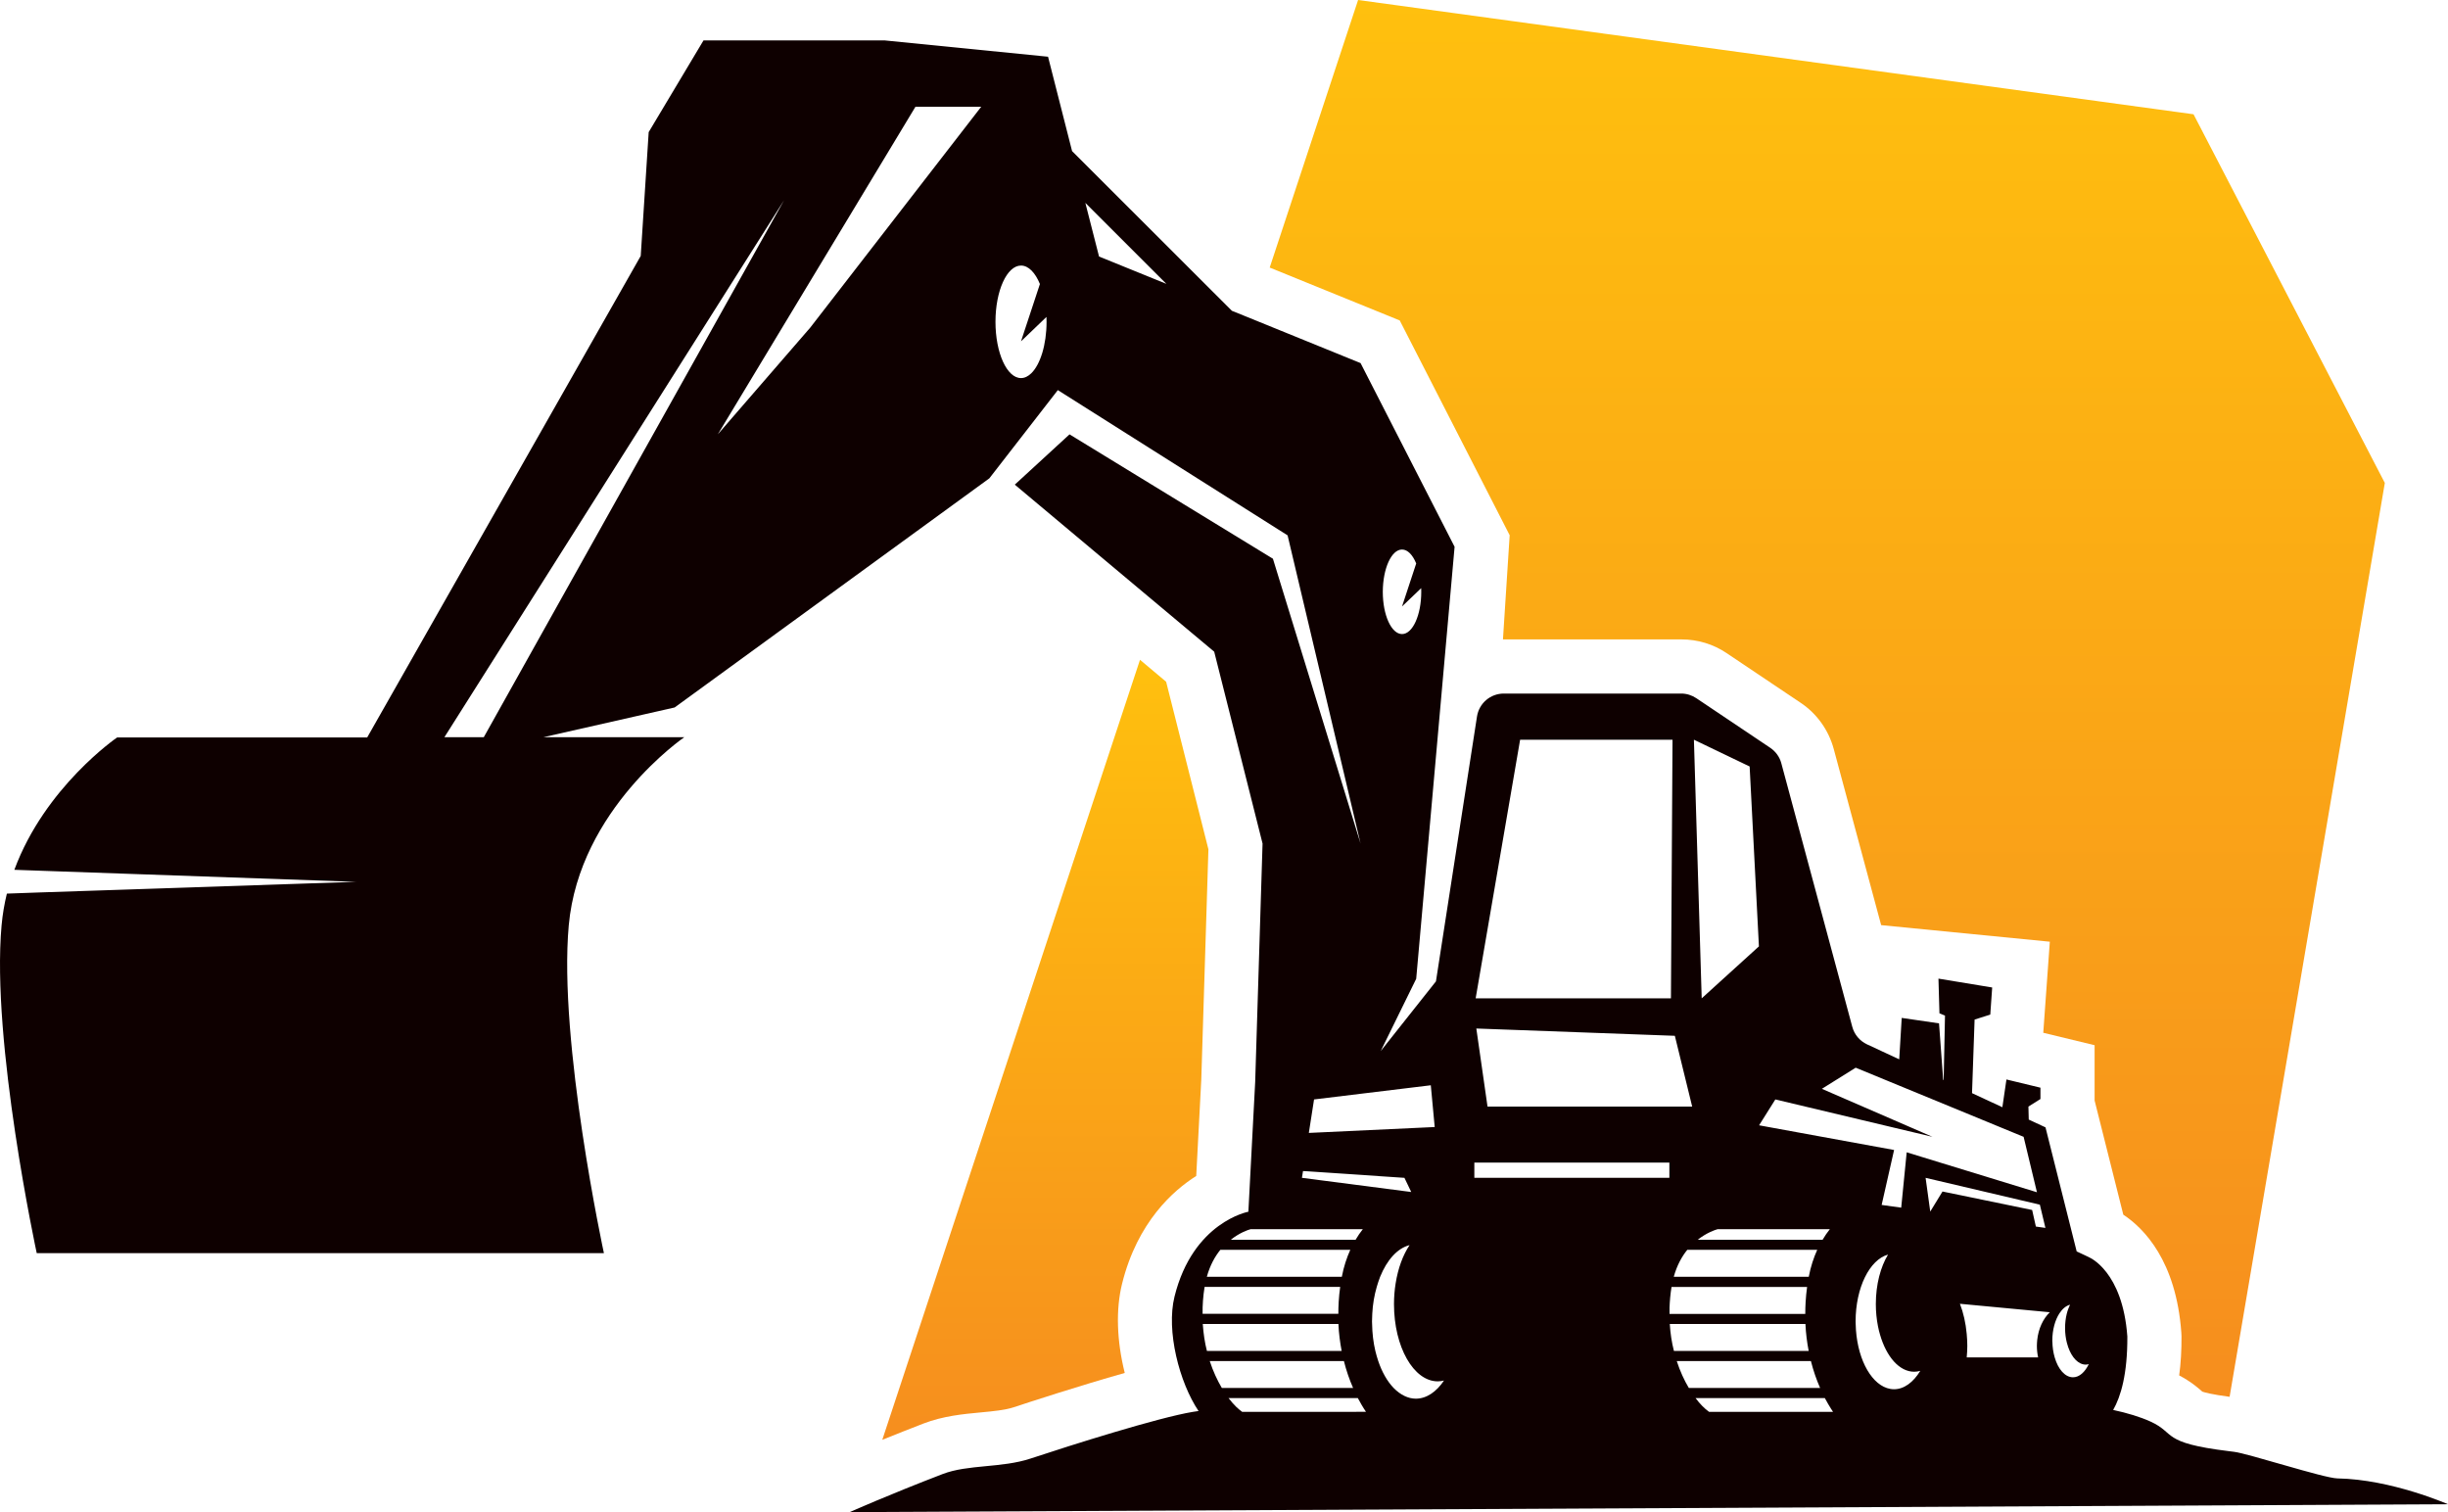<svg width="136" height="84" viewBox="0 0 136 84" fill="none" xmlns="http://www.w3.org/2000/svg">
<path d="M63.333 36.652L49.016 79.984C49.776 79.675 50.541 79.376 51.296 79.082C52.397 78.658 53.512 78.552 54.498 78.46C55.189 78.396 55.838 78.331 56.303 78.18C57.151 77.899 59.989 76.973 62.486 76.269C62.039 74.478 61.984 72.734 62.338 71.311C63.191 67.873 65.199 66.119 66.457 65.327L66.738 59.973L67.134 47.18L64.785 37.872L63.333 36.652Z" fill="url(#paint0_linear_1846_20421)"/>
<path d="M75.45 0L70.539 14.864L77.763 17.801L83.871 29.733L83.498 35.52C83.516 35.52 83.535 35.52 83.558 35.52H93.416C94.314 35.52 95.185 35.782 95.927 36.284L100.036 39.041C100.939 39.644 101.589 40.556 101.874 41.605L104.509 51.392L113.879 52.313L113.515 57.372L116.367 58.062V61.133L117.961 67.476C119.108 68.236 120.895 70.04 121.185 74.027L121.195 74.23C121.199 75.003 121.158 75.735 121.066 76.407C121.706 76.743 122.093 77.079 122.333 77.291L122.356 77.309C122.489 77.355 122.895 77.466 123.867 77.595L132.49 26.828L121.863 6.348L75.45 0Z" fill="url(#paint1_linear_1846_20421)"/>
<path d="M129.85 82.127C129.108 82.113 124.875 80.736 124.105 80.649C124.004 80.635 123.907 80.626 123.811 80.612C120.015 80.147 120.908 79.623 119.471 78.969C118.89 78.706 118.186 78.495 117.398 78.324C117.822 77.583 118.195 76.336 118.186 74.246C117.923 70.604 116.067 69.849 116.067 69.849C116.067 69.849 115.809 69.716 115.371 69.518L113.639 62.627L112.708 62.194L112.69 61.471L113.358 61.052V60.422L111.469 59.966L111.243 61.508L109.557 60.726L109.7 56.638L110.571 56.362L110.677 54.856L107.692 54.364L107.747 56.292L108.055 56.417L107.982 59.998L107.954 59.984L107.724 56.849L105.651 56.546L105.513 58.847L103.721 58.014C103.32 57.825 103.02 57.471 102.905 57.043L98.962 42.4C98.87 42.05 98.648 41.746 98.349 41.543L94.24 38.786C93.991 38.62 93.701 38.528 93.401 38.528H83.543C82.801 38.528 82.17 39.067 82.055 39.803L79.775 54.516L76.707 58.387L78.678 54.373L80.811 30.375L75.587 20.17L69.156 17.555L68.438 17.265L59.56 8.394L58.225 3.151L49.14 2.244H39.084L36.038 7.34L35.596 14.217L20.399 40.968H6.505C6.505 40.968 2.501 43.707 0.797 48.319L2.63 48.384L19.781 48.987L2.202 49.576L0.382 49.641C0.244 50.207 0.143 50.791 0.088 51.404C-0.497 57.867 2.041 69.615 2.041 69.615H33.551C33.551 69.615 31.012 57.862 31.598 51.404C32.183 44.941 38.015 40.954 38.015 40.954H30.183L37.48 39.301L54.963 26.573L58.768 21.671L66.231 26.389L71.533 29.74L75.587 46.86L70.718 31.038L65.71 27.977L59.418 24.129L56.377 26.923L63.96 33.276L67.456 36.203L70.142 46.86L69.732 60.109L69.354 67.313C69.354 67.313 66.277 67.879 65.25 72.031C64.78 73.928 65.517 76.796 66.586 78.384C66.48 78.398 66.374 78.412 66.277 78.43C64.347 78.748 59.51 80.276 57.248 81.026C55.645 81.556 53.779 81.344 52.374 81.883C49.403 83.024 47.205 84 47.205 84L123.304 83.627L136 83.563C135.991 83.563 132.858 82.177 129.85 82.127ZM77.891 30.527C78.204 30.527 78.485 30.827 78.678 31.301L77.891 33.69L78.955 32.672C78.959 32.742 78.959 32.806 78.959 32.875C78.959 34.173 78.48 35.223 77.891 35.223C77.301 35.223 76.822 34.173 76.822 32.875C76.827 31.581 77.301 30.527 77.891 30.527ZM26.876 40.954H24.688L43.561 11.12L26.876 40.954ZM45.017 18.195L39.881 24.124L50.858 5.931H54.511L45.017 18.195ZM57.294 20.736C57.119 20.906 56.925 21.003 56.723 21.003C55.94 21.003 55.304 19.604 55.304 17.877C55.304 16.151 55.94 14.752 56.723 14.752C57.137 14.752 57.515 15.147 57.773 15.778L56.723 18.959L56.783 18.904L58.137 17.606C58.142 17.693 58.142 17.785 58.142 17.877C58.142 19.152 57.791 20.253 57.294 20.736ZM61.058 14.25L60.297 11.271L64.798 15.769L61.058 14.25ZM98.63 61.075L107.36 63.152L101.215 60.486L103.094 59.312L112.423 63.152L113.164 66.231L105.927 64.012L105.623 67.087L104.536 66.936L105.227 63.883L97.727 62.512L98.63 61.075ZM99.644 68.869H94.318C94.793 68.496 95.24 68.335 95.419 68.284H100.657H101.657C101.514 68.464 101.38 68.657 101.256 68.869H99.644ZM100.957 69.43C100.759 69.868 100.593 70.365 100.487 70.927H98.308H92.987C93.162 70.296 93.434 69.803 93.738 69.43H99.012H100.957ZM97.202 42.579L97.718 52.573L94.539 55.459L94.106 41.092L97.202 42.579ZM94.01 61.471H82.64L82.018 57.135L93.047 57.54L94.01 61.471ZM84.451 41.092H92.918L92.83 55.459H81.981L84.451 41.092ZM73.003 61.075L79.489 60.288L79.706 62.608L72.713 62.935L73.003 61.075ZM72.39 65.053L78.024 65.43L78.402 66.217L72.33 65.43L72.39 65.053ZM69.474 68.284H74.712H75.712C75.569 68.464 75.435 68.657 75.311 68.869H73.703H68.378C68.848 68.496 69.29 68.335 69.474 68.284ZM67.797 69.43H73.072H75.016C74.818 69.868 74.652 70.365 74.546 70.927H72.367H67.046C67.221 70.296 67.493 69.803 67.797 69.43ZM66.922 71.488H72.34H74.454C74.417 71.774 74.385 72.05 74.371 72.326C74.357 72.552 74.353 72.768 74.353 72.984H74.242H72.556H66.811C66.802 72.51 66.839 72.008 66.922 71.488ZM66.821 73.55H72.703H74.178H74.357C74.38 74.071 74.445 74.573 74.537 75.047H74.173H73.288H67.051C66.931 74.582 66.858 74.08 66.821 73.55ZM67.208 75.608H73.56H74.201H74.661C74.795 76.142 74.97 76.644 75.173 77.104H74.477H74.426H67.88C67.627 76.676 67.392 76.174 67.208 75.608ZM75.352 78.43H69.009C68.908 78.356 68.797 78.264 68.686 78.159C68.544 78.02 68.401 77.859 68.253 77.666H74.795H74.915H75.435C75.495 77.781 75.555 77.891 75.62 77.997C75.624 78.007 75.633 78.02 75.638 78.03C75.721 78.168 75.799 78.301 75.887 78.426H75.352V78.43ZM78.655 77.698C78.439 77.698 78.227 77.643 78.024 77.546C77.812 77.445 77.61 77.293 77.421 77.1C77.071 76.736 76.776 76.221 76.568 75.604C76.509 75.424 76.453 75.235 76.407 75.042C76.297 74.577 76.237 74.075 76.228 73.546C76.228 73.5 76.223 73.454 76.223 73.408C76.223 73.265 76.228 73.123 76.237 72.984C76.264 72.45 76.352 71.949 76.486 71.488C76.541 71.299 76.601 71.12 76.665 70.95C76.67 70.94 76.674 70.931 76.674 70.927C77.052 69.992 77.637 69.338 78.31 69.168C77.941 69.716 77.669 70.453 77.536 71.29C77.476 71.659 77.444 72.045 77.444 72.446C77.444 74.817 78.531 76.736 79.876 76.736C79.991 76.736 80.106 76.718 80.222 76.69C79.802 77.316 79.254 77.698 78.655 77.698ZM92.743 65.43H81.908V64.583H92.743V65.43ZM92.752 72.639C92.766 72.266 92.798 71.884 92.863 71.493H98.28H100.394C100.358 71.778 100.325 72.055 100.312 72.331C100.298 72.556 100.293 72.773 100.293 72.989H100.183H98.496H96.672H92.752C92.747 72.869 92.747 72.754 92.752 72.639ZM92.766 73.55H98.648H100.123H100.302C100.325 74.071 100.39 74.573 100.482 75.047H100.118H99.234H92.996C92.876 74.582 92.798 74.08 92.766 73.55ZM93.153 75.608H99.505H100.146H100.606C100.74 76.142 100.915 76.644 101.118 77.104H100.422H100.371H93.825C93.567 76.676 93.337 76.174 93.153 75.608ZM101.293 78.43H94.949C94.94 78.421 94.926 78.412 94.912 78.402C94.687 78.237 94.438 77.988 94.198 77.666H100.74H100.86H101.38C101.44 77.781 101.5 77.887 101.565 77.997C101.574 78.011 101.578 78.02 101.588 78.034C101.671 78.172 101.749 78.306 101.836 78.43H101.293ZM105.222 77.174C105.089 77.174 104.955 77.15 104.831 77.109C103.868 76.791 103.131 75.332 103.094 73.555C103.094 73.504 103.089 73.459 103.089 73.408C103.089 71.53 103.868 69.978 104.891 69.693C104.476 70.379 104.213 71.355 104.213 72.441C104.213 72.869 104.255 73.279 104.329 73.661C104.361 73.831 104.402 73.992 104.448 74.149C104.803 75.369 105.517 76.202 106.346 76.202C106.462 76.202 106.572 76.184 106.683 76.151C106.296 76.787 105.784 77.174 105.222 77.174ZM107.236 67.304L106.978 65.43L113.326 66.922L113.634 68.211L113.104 68.137L112.897 67.216L107.917 66.19L107.236 67.304ZM113.229 75.406H109.262C109.281 75.194 109.295 74.982 109.295 74.761C109.295 74.536 109.281 74.319 109.262 74.103C109.207 73.491 109.078 72.924 108.885 72.427L113.878 72.897C113.501 73.26 113.243 73.813 113.178 74.448C113.169 74.549 113.16 74.655 113.16 74.761C113.16 74.982 113.183 75.198 113.229 75.406ZM115.168 76.51C114.721 76.51 114.339 76.059 114.15 75.406C114.072 75.139 114.026 74.844 114.021 74.526C114.021 74.513 114.017 74.494 114.017 74.481C114.017 73.868 114.173 73.325 114.417 72.952C114.579 72.704 114.781 72.538 115.002 72.478C114.929 72.634 114.864 72.8 114.818 72.989C114.758 73.233 114.726 73.5 114.726 73.776C114.726 74.071 114.763 74.347 114.827 74.596C114.85 74.683 114.873 74.761 114.901 74.84C115.104 75.415 115.463 75.806 115.878 75.806C115.933 75.806 115.988 75.792 116.044 75.779C115.832 76.221 115.518 76.51 115.168 76.51Z" fill="#0E0000"/>
<defs>
<linearGradient id="paint0_linear_1846_20421" x1="58.075" y1="36.652" x2="58.075" y2="79.984" gradientUnits="userSpaceOnUse">
<stop stop-color="#FFC00E"/>
<stop offset="1" stop-color="#F68E1E"/>
</linearGradient>
<linearGradient id="paint1_linear_1846_20421" x1="101.515" y1="0" x2="101.515" y2="77.595" gradientUnits="userSpaceOnUse">
<stop stop-color="#FFC00E"/>
<stop offset="1" stop-color="#F68E1E"/>
</linearGradient>
</defs>
</svg>
